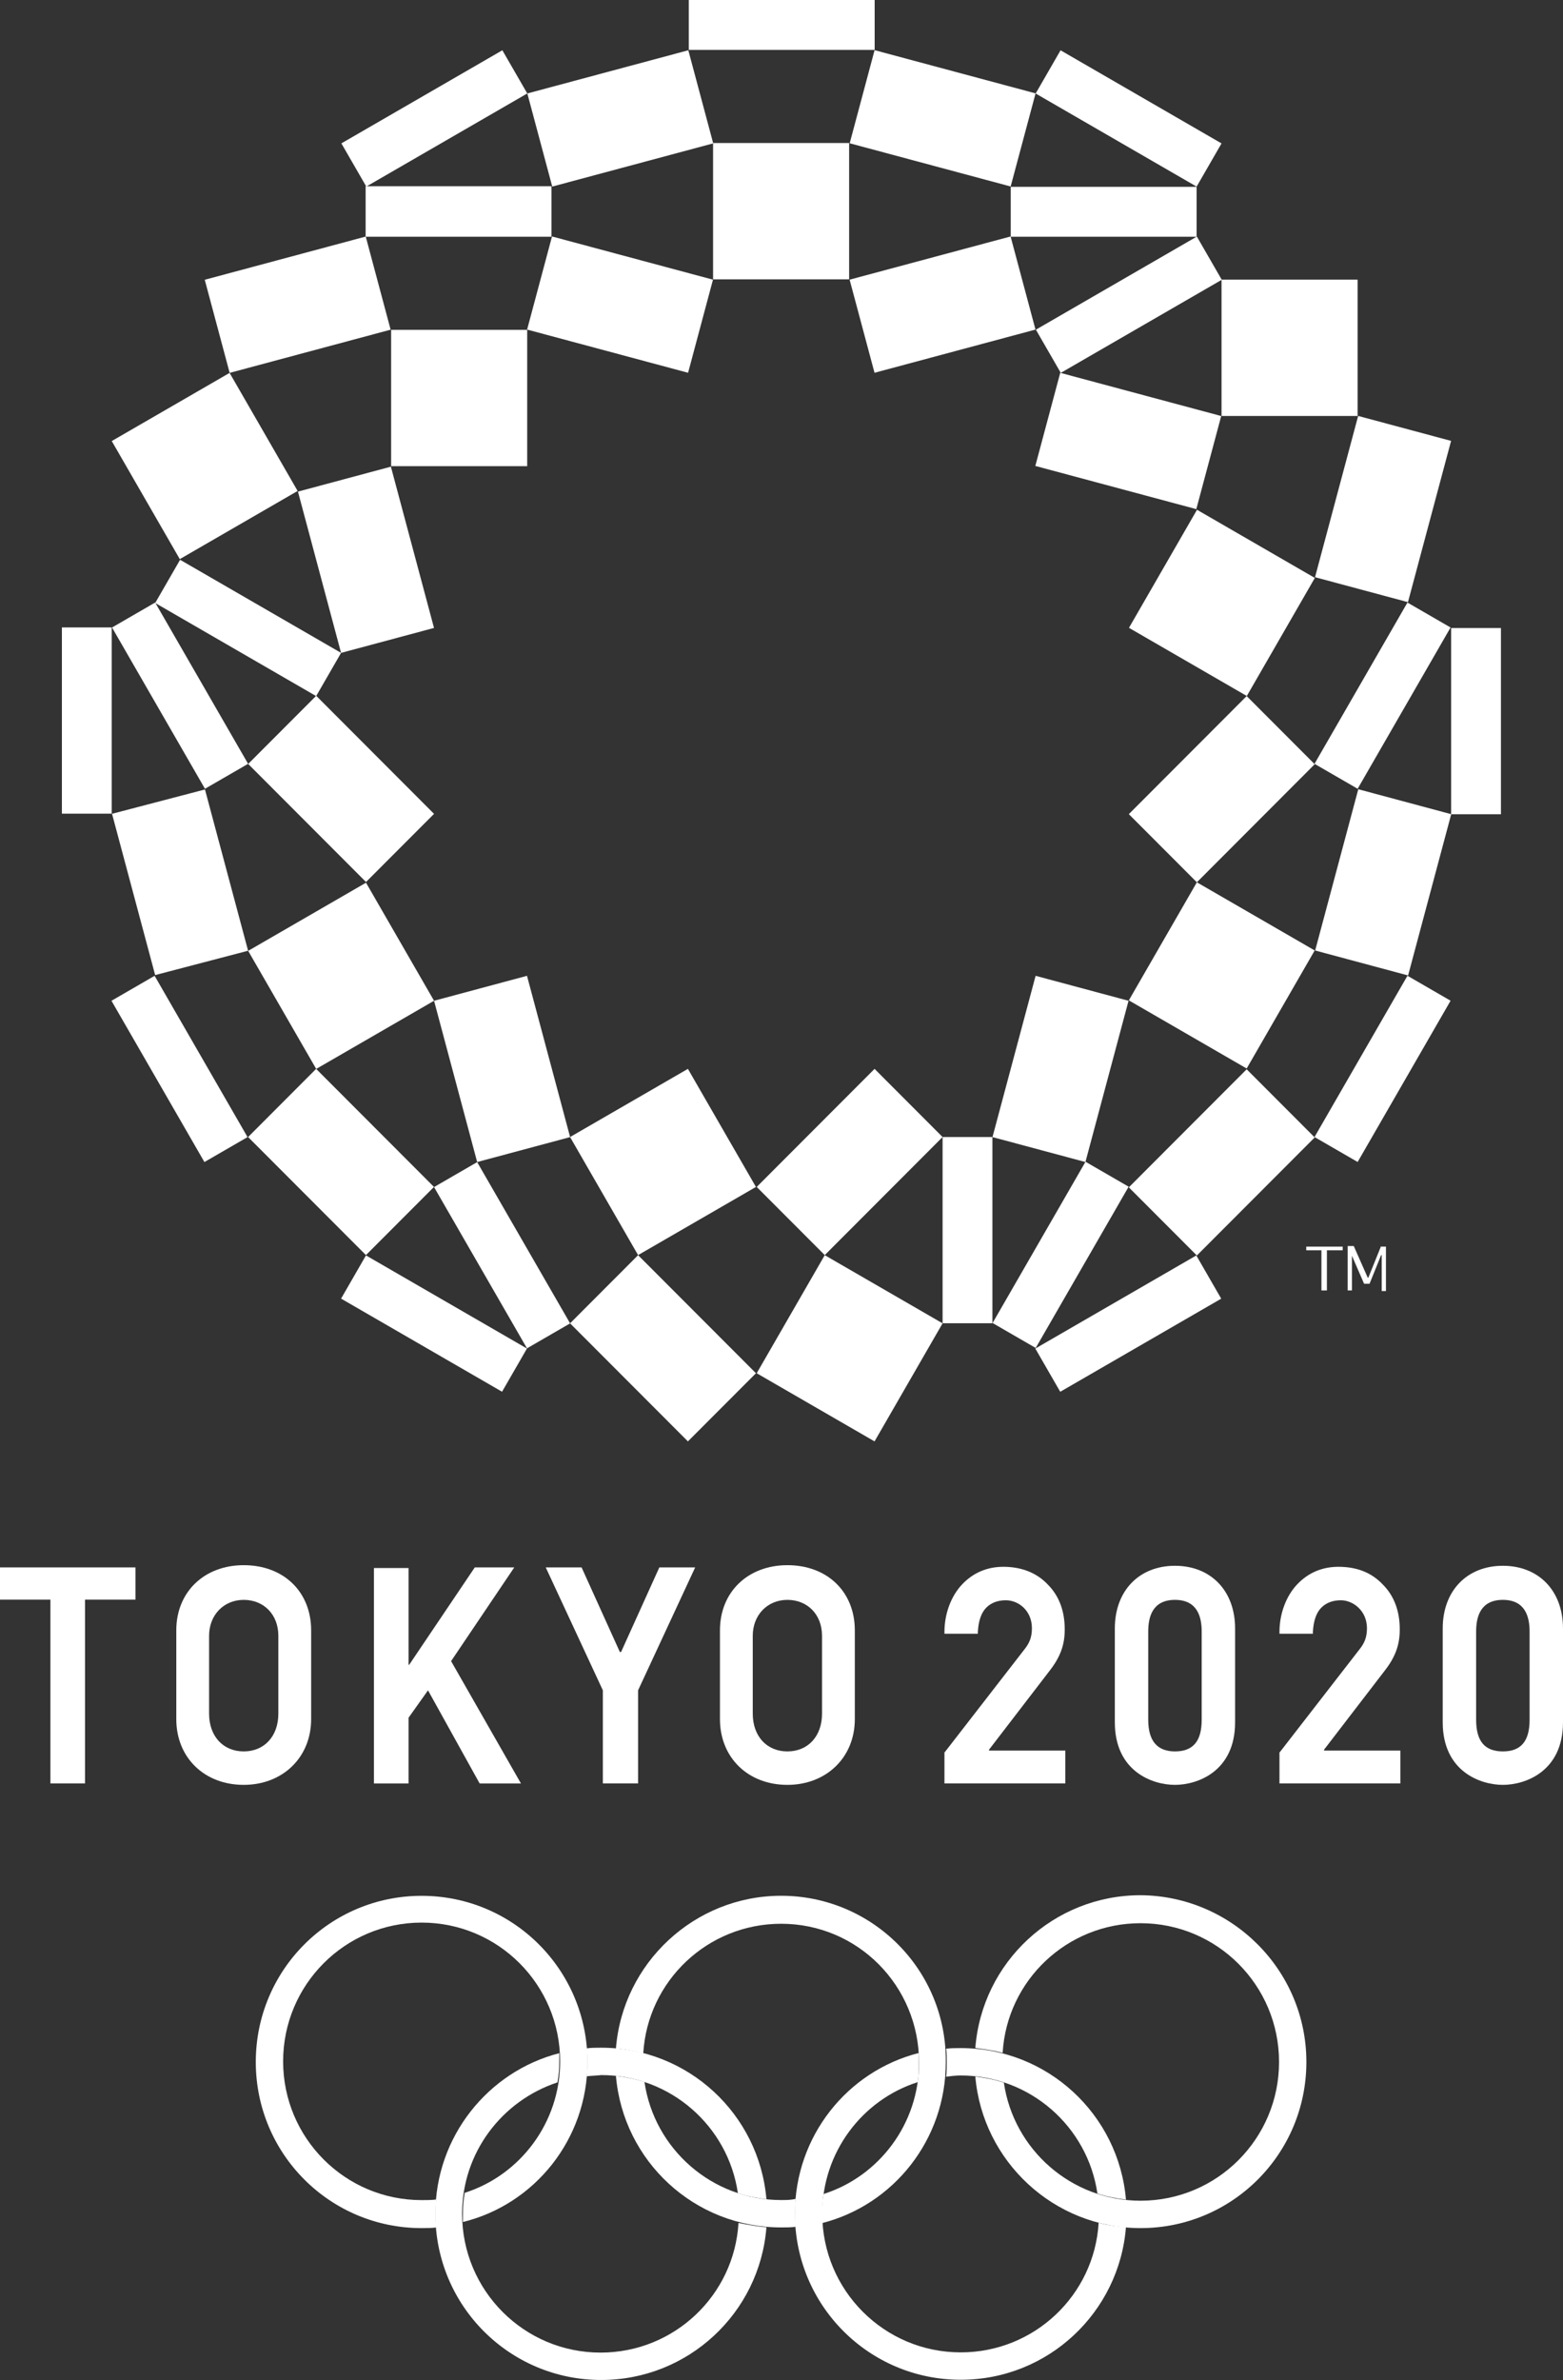 <?xml version="1.0" encoding="UTF-8"?>
<svg width="134px" height="204px" viewBox="0 0 134 204" version="1.1" xmlns="http://www.w3.org/2000/svg" xmlns:xlink="http://www.w3.org/1999/xlink">
    <rect x="0" y="0" width="134" height="204" fill="#333333" stroke="none"/>
    <title>logo-tokyo-w</title>
    <g id="Portfolio" stroke="none" stroke-width="1" fill="none" fill-rule="evenodd">
        <g id="Portfolio-Listing-2020" transform="translate(-1124, -6873)" fill="#FFFFFF" fill-rule="nonzero">
            <g id="logo-tokyo-w" transform="translate(1124, 6873)">
                <g id="g10" transform="translate(67, 102) scale(-1, 1) rotate(-180) translate(-67, -102) ">
                    <g id="g12" transform="translate(-0, 0)">
                        <polyline id="path14" points="106.892 144.343 112.725 154.463 102.622 160.305 96.789 150.185 106.892 144.343"></polyline>
                        <polyline id="path16" points="104.725 180.029 104.725 180.029 104.725 168.344 116.39 168.344 116.39 180.029 104.725 180.029"></polyline>
                        <polyline id="path18" points="90.897 84.704 104.698 92.685 102.562 96.389 88.761 88.408 90.897 84.704"></polyline>
                        <polyline id="path20" points="124.409 134.205 128.68 134.205 128.68 150.167 124.409 150.167 124.409 134.205"></polyline>
                        <polyline id="path22" points="112.696 106.539 116.394 104.4 124.362 118.224 120.665 120.363 112.696 106.539"></polyline>
                        <polyline id="path24" points="80.811 106.539 80.811 106.539 80.811 90.577 85.082 90.577 85.082 106.539 80.811 106.539"></polyline>
                        <polyline id="path26" points="102.61 96.385 112.713 106.504 106.88 112.346 96.777 102.227 102.61 96.385"></polyline>
                        <polyline id="path28" points="102.61 128.374 112.713 138.494 106.88 144.336 96.777 134.216 102.61 128.374"></polyline>
                        <polyline id="path30" points="96.753 118.219 96.753 118.219 88.785 120.358 85.088 106.534 93.056 104.396 96.753 118.219"></polyline>
                        <polyline id="path32" points="120.72 120.389 124.417 134.212 116.449 136.351 112.752 122.528 120.72 120.389"></polyline>
                        <polyline id="path34" points="116.438 168.348 112.74 154.525 120.708 152.386 124.405 166.209 116.438 168.348"></polyline>
                        <polyline id="path36" points="90.897 172.044 88.761 164.062 102.562 160.359 104.698 168.34 90.897 172.044"></polyline>
                        <polyline id="path38" points="45.198 175.727 33.532 175.727 33.532 164.042 45.198 164.042 45.198 175.727"></polyline>
                        <polyline id="path40" points="15.414 156.075 25.517 161.917 19.684 172.037 9.581 166.195 15.414 156.075"></polyline>
                        <polyline id="path42" points="104.725 191.707 90.924 199.689 88.789 195.985 102.589 188.004 104.725 191.707"></polyline>
                        <polyline id="path44" points="43.068 199.692 29.267 191.711 31.403 188.008 45.204 195.989 43.068 199.692"></polyline>
                        <polyline id="path46" points="74.987 204 59.051 204 59.051 199.723 74.987 199.723 74.987 204"></polyline>
                        <polyline id="path48" points="102.61 183.723 88.809 175.742 90.944 172.039 104.745 180.019 102.61 183.723"></polyline>
                        <polyline id="path50" points="88.782 195.996 74.981 199.7 72.846 191.719 86.646 188.015 88.782 195.996"></polyline>
                        <polyline id="path52" points="61.126 180.028 47.325 183.731 45.19 175.75 58.991 172.047 61.126 180.028"></polyline>
                        <polyline id="path54" points="72.839 180.028 72.839 180.028 74.975 172.047 88.775 175.75 86.64 183.731 72.839 180.028"></polyline>
                        <polyline id="path56" points="59.011 199.692 45.21 195.989 47.345 188.008 61.146 191.711 59.011 199.692"></polyline>
                        <polyline id="path58" points="31.355 183.723 17.554 180.02 19.689 172.039 33.49 175.742 31.355 183.723"></polyline>
                        <polyline id="path60" points="29.241 148.038 37.209 150.176 33.512 164 25.544 161.861 29.241 148.038"></polyline>
                        <polyline id="path62" points="48.873 106.539 54.705 96.419 64.809 102.262 58.976 112.382 48.873 106.539"></polyline>
                        <polyline id="path64" points="80.81 90.571 70.707 96.413 64.874 86.293 74.977 80.451 80.81 90.571"></polyline>
                        <polyline id="path66" points="9.576 150.219 5.306 150.219 5.306 134.257 9.576 134.257 9.576 150.219"></polyline>
                        <polyline id="path68" points="29.241 92.689 43.042 84.708 45.177 88.411 31.376 96.393 29.241 92.689"></polyline>
                        <polyline id="path70" points="9.557 118.219 17.525 104.395 21.223 106.534 13.255 120.358 9.557 118.219"></polyline>
                        <polyline id="path72" points="29.241 148.038 29.241 148.038 15.44 156.019 13.305 152.315 27.106 144.334 29.241 148.038"></polyline>
                        <polyline id="path74" points="21.27 122.508 17.572 136.331 9.604 134.245 13.302 120.421 21.27 122.508"></polyline>
                        <polyline id="path76" points="37.212 118.219 40.909 104.396 48.878 106.534 45.18 120.358 37.212 118.219"></polyline>
                        <polyline id="path78" points="37.212 134.24 27.109 144.36 21.276 138.518 31.379 128.398 37.212 134.24"></polyline>
                        <polyline id="path80" points="21.27 106.539 31.373 96.419 37.206 102.262 27.102 112.382 21.27 106.539"></polyline>
                        <polyline id="path82" points="48.873 90.571 58.976 80.451 64.809 86.293 54.705 96.413 48.873 90.571"></polyline>
                        <polyline id="path84" points="80.811 106.539 74.978 112.382 64.875 102.262 70.708 96.419 80.811 106.539"></polyline>
                        <polyline id="path86" points="102.61 128.374 96.777 118.254 106.88 112.412 112.713 122.532 102.61 128.374"></polyline>
                        <polyline id="path88" points="93.064 104.421 85.096 90.597 88.794 88.459 96.762 102.282 93.064 104.421"></polyline>
                        <polyline id="path90" points="112.696 138.529 116.394 136.39 124.361 150.214 120.664 152.352 112.696 138.529"></polyline>
                        <polyline id="path92" points="72.852 191.742 61.134 191.742 61.134 180.057 72.799 180.057 72.799 191.742 72.852 191.742"></polyline>
                        <polyline id="path94" points="86.653 183.708 102.588 183.708 102.588 187.986 86.653 187.986 86.653 183.708"></polyline>
                        <polyline id="path96" points="47.333 188.038 31.345 188.038 31.345 183.708 47.281 183.708 47.281 188.038 47.333 188.038"></polyline>
                        <polyline id="path98" points="37.212 118.219 31.379 128.339 21.276 122.497 27.109 112.377 37.212 118.219"></polyline>
                        <polyline id="path100" points="21.27 138.529 13.302 152.353 9.604 150.214 17.572 136.39 21.27 138.529"></polyline>
                        <polyline id="path102" points="37.212 102.25 45.18 88.427 48.878 90.566 40.909 104.389 37.212 102.25"></polyline>
                        <path d="M50.364,27.258 C50.364,35.135 44.011,41.499 36.147,41.499 C28.283,41.499 21.929,35.135 21.929,27.258 C21.929,19.382 28.283,13.018 36.147,13.018 C36.563,13.018 36.98,13.018 37.397,13.07 C37.345,13.435 37.345,13.8 37.345,14.217 C37.345,14.635 37.345,15.052 37.397,15.469 C36.98,15.417 36.563,15.417 36.147,15.417 C29.585,15.417 24.273,20.738 24.273,27.311 C24.273,33.883 29.585,39.204 36.147,39.204 C42.709,39.204 48.021,33.883 48.021,27.311 C48.021,22.042 44.584,17.556 39.844,16.043 C39.74,15.469 39.688,14.895 39.688,14.269 C39.688,14.009 39.688,13.8 39.688,13.539 C45.834,15.052 50.364,20.634 50.364,27.258" id="path104"></path>
                        <path d="M111.999,27.258 C111.999,19.382 105.646,13.018 97.782,13.018 C90.335,13.018 84.241,18.756 83.617,26.006 C84.45,25.902 85.283,25.746 86.064,25.485 C86.898,19.747 91.845,15.365 97.782,15.365 C104.344,15.365 109.656,20.686 109.656,27.258 C109.656,33.831 104.344,39.152 97.782,39.152 C91.48,39.152 86.324,34.249 85.96,28.041 C85.179,28.249 84.398,28.354 83.617,28.458 C84.189,35.814 90.335,41.551 97.782,41.551 C105.594,41.499 111.999,35.135 111.999,27.258" id="path106"></path>
                        <path d="M82.367,26.1 C88.304,26.1 93.251,21.718 94.084,15.98 C94.866,15.72 95.699,15.563 96.532,15.459 C95.907,22.761 89.814,28.448 82.367,28.448 C81.95,28.448 81.534,28.448 81.117,28.395 C81.169,28.03 81.169,27.665 81.169,27.248 C81.169,26.83 81.169,26.413 81.117,25.996 C81.534,26.048 81.95,26.1 82.367,26.1 M94.189,13.476 C93.824,7.269 88.669,2.366 82.367,2.366 C75.805,2.366 70.493,7.686 70.493,14.259 C70.493,19.528 73.93,24.013 78.669,25.526 C78.774,26.1 78.774,26.674 78.774,27.3 C78.774,27.561 78.774,27.769 78.774,28.03 C72.628,26.465 68.149,20.883 68.149,14.259 C68.149,6.382 74.503,0.018 82.367,0.018 C89.867,0.018 95.959,5.808 96.532,13.111 C95.699,13.163 94.918,13.268 94.189,13.476" id="path108"></path>
                        <path d="M50.293,26.03 C50.345,26.447 50.345,26.864 50.345,27.282 C50.345,27.647 50.345,28.064 50.293,28.429 C50.709,28.481 51.126,28.481 51.543,28.481 C58.99,28.481 65.083,22.795 65.708,15.493 C64.875,15.597 64.042,15.753 63.26,16.014 C62.427,21.752 57.48,26.134 51.543,26.134 C51.126,26.082 50.709,26.082 50.293,26.03 M65.708,13.093 C65.135,5.738 58.99,0 51.543,0 C43.679,0 37.325,6.364 37.325,14.241 C37.325,20.866 41.856,26.447 47.949,28.012 C47.949,27.751 47.949,27.542 47.949,27.282 C47.949,26.656 47.897,26.082 47.793,25.508 C43.054,23.943 39.617,19.509 39.617,14.241 C39.617,7.668 44.929,2.347 51.491,2.347 C57.792,2.347 62.948,7.251 63.312,13.458 C64.146,13.302 64.927,13.145 65.708,13.093" id="path110"></path>
                        <path d="M66.971,41.504 C59.523,41.504 53.378,35.715 52.805,28.411 C53.587,28.359 54.368,28.203 55.149,27.994 C55.513,34.202 60.669,39.105 66.971,39.105 C73.532,39.105 78.793,33.784 78.793,27.211 C78.793,21.943 75.355,17.457 70.616,15.944 C70.512,15.371 70.46,14.796 70.46,14.17 C70.46,13.91 70.46,13.701 70.46,13.441 C76.605,15.005 81.084,20.587 81.084,27.211 C81.188,35.14 74.782,41.504 66.971,41.504 M66.971,15.422 C61.034,15.422 56.086,19.804 55.253,25.543 C54.472,25.803 53.639,25.959 52.805,26.064 C53.43,18.761 59.523,13.076 66.971,13.076 C67.387,13.076 67.804,13.076 68.221,13.127 C68.168,13.493 68.168,13.858 68.168,14.275 C68.168,14.692 68.168,15.109 68.221,15.527 C67.804,15.422 67.387,15.422 66.971,15.422" id="path112"></path>
                        <polyline id="path114" points="7.291 51.132 4.322 51.132 4.322 66.885 1.44355975e-14 66.885 1.44355975e-14 69.65 11.613 69.65 11.613 66.885 7.291 66.885 7.291 51.132"></polyline>
                        <polyline id="path116" points="44.662 51.131 41.121 51.131 36.694 59.112 35.027 56.765 35.027 51.131 32.059 51.131 32.059 69.597 35.027 69.597 35.027 61.303 35.08 61.303 40.704 69.649 44.089 69.649 38.673 61.616 44.662 51.131"></polyline>
                        <polyline id="path118" points="54.652 51.132 51.684 51.132 51.684 59.113 46.788 69.65 49.861 69.65 53.142 62.399 53.246 62.399 56.527 69.65 59.599 69.65 54.704 59.113 54.704 51.132 54.652 51.132"></polyline>
                        <path d="M91.334,51.132 L80.97,51.132 L80.97,53.792 L81.022,53.844 L87.896,62.712 C88.209,63.129 88.469,63.599 88.469,64.434 C88.469,65.946 87.324,66.833 86.23,66.833 C85.553,66.833 84.98,66.624 84.563,66.207 C84.147,65.79 83.887,65.112 83.834,64.121 L83.834,63.964 L80.97,63.964 L80.97,64.121 C80.97,65.685 81.543,67.198 82.48,68.189 C83.418,69.181 84.615,69.702 86.021,69.702 C87.584,69.702 88.886,69.181 89.824,68.189 C90.813,67.198 91.282,65.894 91.282,64.329 C91.282,63.025 90.917,61.982 89.98,60.782 L84.772,54.001 L84.824,53.949 L91.334,53.949 L91.334,51.132 L91.334,51.132" id="path120"></path>
                        <path d="M120.057,51.132 L109.693,51.132 L109.693,53.792 L109.746,53.844 L116.62,62.712 C116.933,63.129 117.193,63.599 117.193,64.434 C117.193,65.946 115.995,66.833 114.953,66.833 C114.277,66.833 113.704,66.624 113.287,66.207 C112.87,65.79 112.61,65.112 112.558,64.121 L112.558,63.964 L109.693,63.964 L109.693,64.121 C109.693,65.685 110.266,67.198 111.204,68.189 C112.141,69.181 113.339,69.702 114.745,69.702 C116.36,69.702 117.609,69.181 118.547,68.189 C119.536,67.198 120.005,65.894 120.005,64.329 C120.005,63.025 119.641,61.982 118.703,60.782 L113.495,54.001 L113.547,53.949 L120.057,53.949 L120.057,51.132 L120.057,51.132" id="path122"></path>
                        <path d="M67.505,51.01 C64.12,51.01 61.724,53.357 61.724,56.643 L61.724,64.259 C61.724,67.545 64.12,69.841 67.505,69.841 C70.942,69.841 73.286,67.545 73.286,64.259 L73.286,56.643 C73.286,53.357 70.838,51.01 67.505,51.01 M67.505,66.867 C65.786,66.867 64.536,65.563 64.536,63.789 L64.536,57.113 C64.536,55.183 65.734,53.878 67.505,53.878 C69.276,53.878 70.474,55.183 70.474,57.113 L70.474,63.789 C70.474,65.615 69.224,66.867 67.505,66.867" id="path124"></path>
                        <path d="M20.895,51.01 C17.51,51.01 15.114,53.357 15.114,56.643 L15.114,64.259 C15.114,67.545 17.51,69.841 20.895,69.841 C24.332,69.841 26.675,67.545 26.675,64.259 L26.675,56.643 C26.675,53.357 24.228,51.01 20.895,51.01 M20.895,66.867 C19.176,66.867 17.926,65.563 17.926,63.789 L17.926,57.113 C17.926,55.183 19.124,53.878 20.895,53.878 C22.665,53.878 23.863,55.183 23.863,57.113 L23.863,63.789 C23.863,65.615 22.613,66.867 20.895,66.867" id="path126"></path>
                        <path d="M100.732,51.01 C98.805,51.01 95.577,52.157 95.577,56.382 L95.577,64.415 C95.577,67.65 97.66,69.789 100.732,69.789 C103.805,69.789 105.888,67.65 105.888,64.415 L105.888,56.382 C105.888,52.157 102.659,51.01 100.732,51.01 M100.732,66.867 C98.805,66.867 98.441,65.407 98.441,64.155 L98.441,56.591 C98.441,54.765 99.222,53.878 100.732,53.878 C102.295,53.878 103.024,54.765 103.024,56.591 L103.024,64.155 C103.024,65.407 102.659,66.867 100.732,66.867" id="path128"></path>
                        <path d="M128.844,51.01 C126.917,51.01 123.688,52.157 123.688,56.382 L123.688,64.415 C123.688,67.65 125.772,69.789 128.844,69.789 C131.917,69.789 134,67.65 134,64.415 L134,56.382 C134,52.157 130.771,51.01 128.844,51.01 M128.844,66.867 C126.917,66.867 126.553,65.407 126.553,64.155 L126.553,56.591 C126.553,54.765 127.282,53.878 128.844,53.878 C130.407,53.878 131.136,54.765 131.136,56.591 L131.136,64.155 C131.136,65.407 130.771,66.867 128.844,66.867" id="path130"></path>
                        <polyline id="path132" points="111.936 96.832 113.29 96.832 113.29 93.39 113.759 93.39 113.759 96.832 115.113 96.832 115.113 97.145 111.988 97.145 111.988 96.832 111.936 96.832"></polyline>
                        <polyline id="path134" points="118.405 97.197 117.311 94.485 117.259 94.485 116.061 97.197 115.54 97.197 115.54 93.39 115.905 93.39 115.905 96.362 116.947 93.963 117.415 93.963 118.405 96.415 118.457 96.415 118.457 93.337 118.821 93.337 118.821 97.145 118.405 97.145 118.405 97.197"></polyline>
                    </g>
                </g>
            </g>
        </g>
    </g>
</svg>